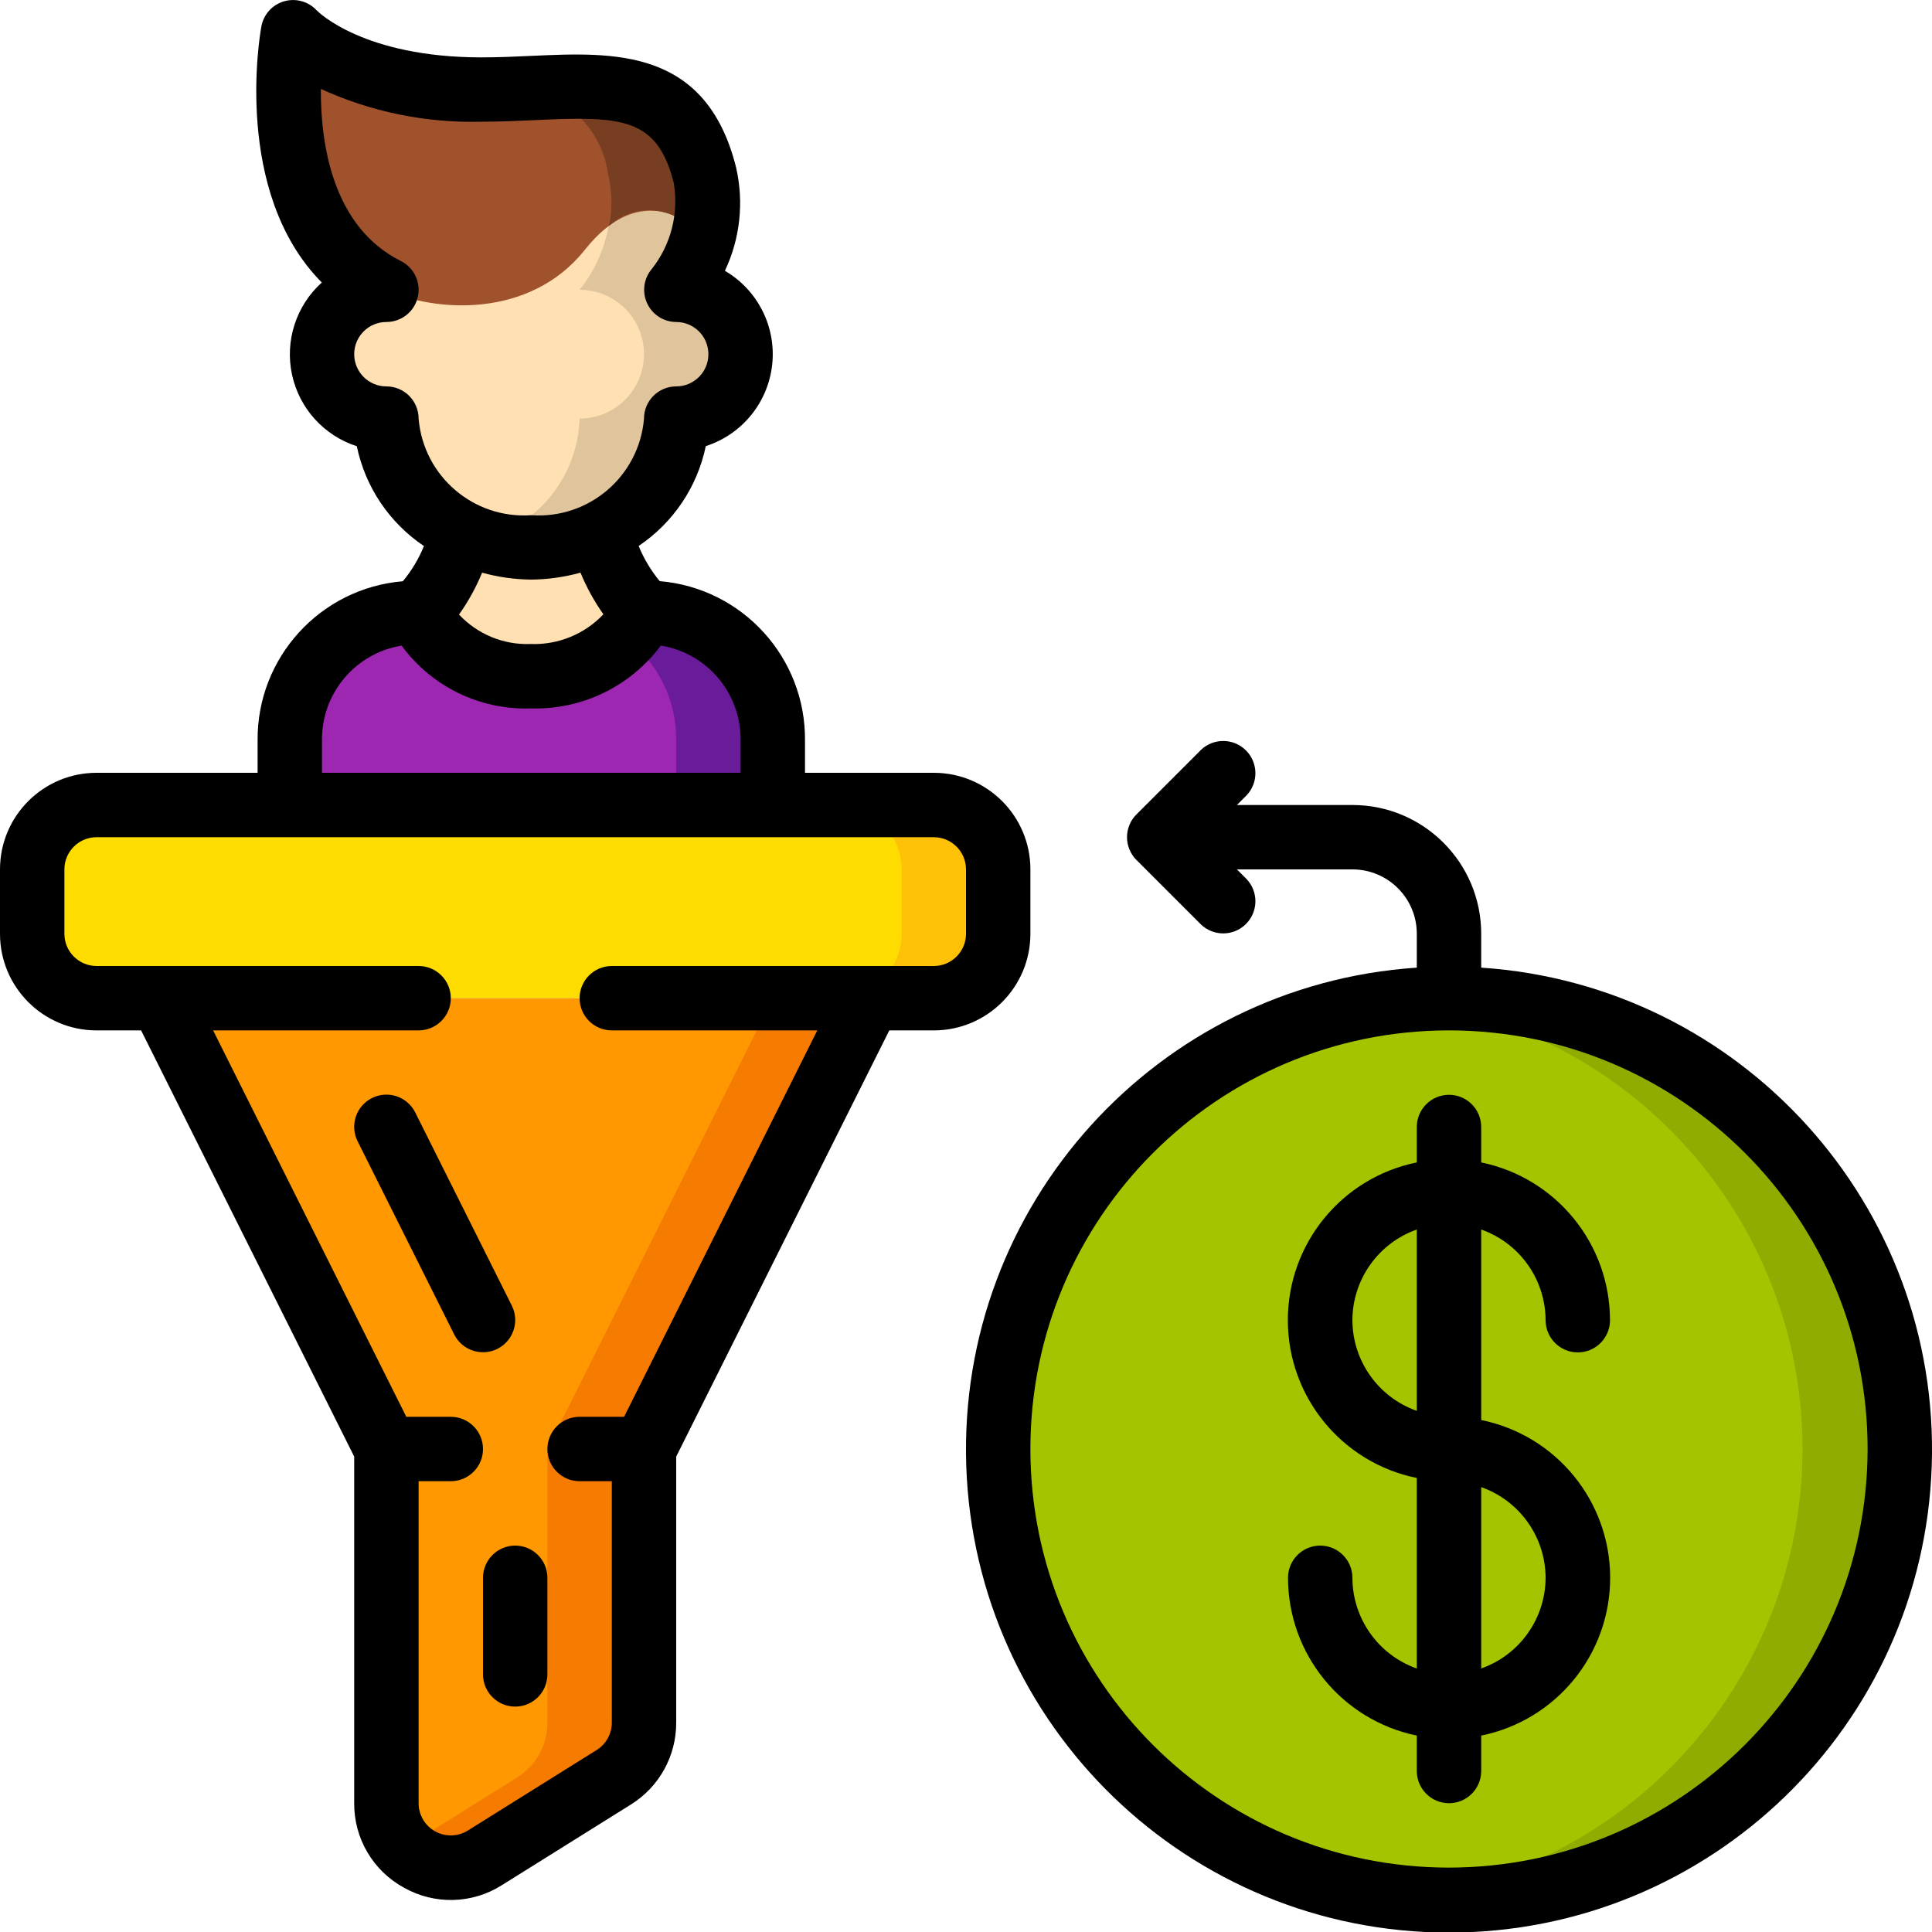 <svg height="512" viewBox="0 0 60 60" width="512" xmlns="http://www.w3.org/2000/svg"><g id="Page-1" fill="none" fill-rule="evenodd"><g id="055---Cost-Per-Conversion" fill-rule="nonzero"><path id="Shape" d="m20 19c-.69 1.29-2.059 2.068-3.52 2-1.451.071-2.811-.71-3.48-2 .666-.69 1.141-1.541 1.38-2.47 1.344.627 2.896.627 4.24 0 .239.929.714 1.78 1.38 2.47z" fill="#ffe0b2"/><path id="Shape" d="m23 11c-.003 1.103-.897 1.997-2 2-.038 1.54-.967 2.917-2.38 3.53-1.344.627-2.896.627-4.24 0-1.413-.613-2.342-1.99-2.38-3.53-1.105 0-2-.895-2-2s.895-2 2-2c-4-2-2.9-8-2.9-8s1.64 1.78 5.84 1.78c3.3 0 6.07-.86 6.95 2.66.239 1.26-.086 2.561-.89 3.56 1.103.003 1.997.897 2 2z" fill="#ffe0b2"/><path id="Shape" d="m21 9c.804-.999 1.129-2.3.89-3.56-.779-3.114-3.038-2.8-5.833-2.687 1.463.107 2.648 1.231 2.833 2.687.239 1.26-.086 2.561-.89 3.56 1.105 0 2 .895 2 2s-.895 2-2 2c-.057 1.781-1.277 3.313-3 3.767 2.947.923 6-1.01 6-3.767 1.105 0 2-.895 2-2s-.895-2-2-2z" fill="#dfc49c"/><path id="Shape" d="m24 23v2h-15v-2c-.013-1.065.405-2.09 1.158-2.842.753-.753 1.778-1.17 2.842-1.158.669 1.29 2.029 2.071 3.48 2 1.461.068 2.83-.71 3.52-2 1.065-.013 2.09.405 2.842 1.158s1.17 1.778 1.158 2.842z" fill="#9d27b0"/><path id="Shape" d="m20 19c-.157.296-.356.569-.59.809 1.015.744 1.607 1.933 1.59 3.191v2h3v-2c.013-1.065-.405-2.09-1.158-2.842s-1.778-1.17-2.842-1.158z" fill="#6a1b9a"/><rect id="Rectangle-path" fill="#ffdc00" height="6" rx="2" width="30" x="1" y="25"/><path id="Shape" d="m29 25h-3c1.103.003 1.997.897 2 2v2c-.003 1.103-.897 1.997-2 2h3c1.103-.003 1.997-.897 2-2v-2c-.003-1.103-.897-1.997-2-2z" fill="#fec108"/><path id="Shape" d="m27 31-7 14v8.5c.001.691-.354 1.334-.94 1.7l-4 2.5c-.617.386-1.395.406-2.031.052s-1.03-1.025-1.029-1.752v-11l-7-14z" fill="#ff9801"/><path id="Shape" d="m24 31-7 14v8.5c.001.691-.354 1.334-.94 1.7l-3.5 2.185c.652.687 1.698.819 2.5.315l4-2.5c.586-.366.941-1.009.94-1.7v-8.5l7-14z" fill="#f57c00"/><circle id="Oval" cx="45" cy="45" fill="#a4c400" r="14"/><path id="Shape" d="m45 31c-.501.001-1.002.029-1.5.083 7.101.777 12.478 6.774 12.478 13.917s-5.377 13.14-12.478 13.917c5.156.564 10.201-1.769 13.111-6.062s3.208-9.843.775-14.423-7.199-7.44-12.386-7.432z" fill="#90ac00"/><path id="Shape" d="m21.78 7.53c-.16-.66-1.89-1.95-3.61.22s-4.7 1.94-6.17 1.25c-4-2-2.9-8-2.9-8s1.64 1.78 5.84 1.78c3.3 0 6.07-.86 6.95 2.66.164.693.126 1.418-.11 2.09z" fill="#a0522d"/><path id="Shape" d="m21.89 5.44c-.779-3.114-3.038-2.8-5.833-2.687 1.463.107 2.648 1.231 2.833 2.687.124.518.133 1.057.025 1.578.419-.391.997-.562 1.561-.461s1.047.461 1.304.973c.236-.672.274-1.397.11-2.09z" fill="#783e22"/><g fill="#000"><path id="Shape" d="m3 32h1.382l6.618 13.236v10.764c-.008 1.093.586 2.101 1.546 2.624.952.537 2.122.506 3.044-.081l4-2.5c.88-.545 1.413-1.508 1.41-2.543v-8.264l6.618-13.236h1.382c1.657 0 3-1.343 3-3v-2c0-1.657-1.343-3-3-3h-4v-1c.024-2.577-1.944-4.737-4.512-4.952-.272-.329-.493-.698-.654-1.093 1.074-.721 1.822-1.834 2.085-3.1 1.126-.363 1.934-1.354 2.062-2.53.128-1.176-.447-2.318-1.468-2.915.473-1.001.595-2.131.347-3.21-.928-3.712-3.791-3.58-6.328-3.466-.511.024-1.044.048-1.592.048-3.64-.002-5.056-1.41-5.105-1.46-.257-.278-.65-.387-1.014-.281s-.637.408-.704.781c-.044.239-.9 5.144 1.877 7.952-.797.718-1.15 1.807-.926 2.856s.992 1.899 2.013 2.228c.263 1.266 1.011 2.379 2.085 3.1-.161.395-.382.764-.654 1.093-2.567.215-4.535 2.373-4.512 4.949v1h-5c-1.657 0-3 1.343-3 3v2c0 1.657 1.343 3 3 3zm9-20c-.552 0-1-.448-1-1s.448-1 1-1c.464 0.0.868-.319.974-.77.107-.452-.112-.918-.527-1.125-2.127-1.063-2.491-3.649-2.483-5.343 1.56.713 3.262 1.061 4.976 1.018.58 0 1.143-.025 1.684-.05 2.676-.125 3.785-.091 4.3 1.95.161.947-.086 1.918-.681 2.672-.252.296-.309.712-.147 1.065.162.354.515.581.904.583.552 0 1 .448 1 1s-.448 1-1 1-1 .448-1 1c-.15 1.789-1.709 3.125-3.5 3-1.791.125-3.35-1.211-3.5-3 0-.552-.448-1-1-1zm4.5 6c.517-.005 1.03-.078 1.528-.216.187.457.426.89.711 1.293-.585.619-1.408.955-2.259.923-.839.033-1.652-.301-2.225-.915.288-.405.528-.841.717-1.3.498.138 1.011.21 1.528.215zm-6.5 5c-.02-1.46 1.031-2.714 2.472-2.95.931 1.273 2.432 2.003 4.008 1.95 1.585.051 3.095-.678 4.042-1.951 1.443.233 2.498 1.489 2.478 2.951v1h-13zm-8 4c0-.552.448-1 1-1h26c.552 0 1 .448 1 1v2c0 .552-.448 1-1 1h-10c-.552 0-1 .448-1 1s.448 1 1 1h6.382l-6 12h-1.382c-.552 0-1 .448-1 1s.448 1 1 1h1v7.5c0.0.345-.178.665-.47.848l-4 2.5c-.308.193-.697.203-1.015.027-.318-.176-.515-.511-.515-.875v-10h1c.552 0 1-.448 1-1s-.448-1-1-1h-1.382l-6-12h6.382c.552 0 1-.448 1-1s-.448-1-1-1h-10c-.552 0-1-.448-1-1z"/><path id="Shape" d="m15 49v3c0 .552.448 1 1 1s1-.448 1-1v-3c0-.552-.448-1-1-1s-1 .448-1 1z"/><path id="Shape" d="m11.553 34.1c-.237.118-.418.326-.502.578-.084.252-.065.526.054.764l3 6c.247.494.848.695 1.342.448s.695-.848.448-1.342l-3-6c-.118-.237-.326-.418-.578-.502-.252-.084-.526-.065-.764.054z"/><path id="Shape" d="m48 41c0 .552.448 1 1 1s1-.448 1-1c-.003-2.375-1.674-4.422-4-4.9v-1.1c0-.552-.448-1-1-1s-1 .448-1 1v1.1c-2.33.473-4.005 2.522-4.005 4.9s1.675 4.427 4.005 4.9v5.917c-1.195-.422-1.995-1.55-2-2.817 0-.552-.448-1-1-1s-1 .448-1 1c.003 2.375 1.674 4.422 4 4.9v1.1c0 .552.448 1 1 1s1-.448 1-1v-1.1c2.33-.473 4.005-2.522 4.005-4.9s-1.675-4.427-4.005-4.9v-5.916c1.194.422 1.995 1.549 2 2.816zm-6 0c.005-1.267.806-2.394 2-2.816v5.632c-1.194-.422-1.995-1.549-2-2.816zm6 8c-.005 1.267-.806 2.394-2 2.816v-5.632c1.194.422 1.995 1.549 2 2.816z"/><path id="Shape" d="m46 30.051v-1.051c0-2.209-1.791-4-4-4h-3.586l.293-.293c.379-.392.374-1.016-.012-1.402s-1.009-.391-1.402-.012l-2 2c-.39.39-.39 1.024 0 1.414l2 2c.392.379 1.016.374 1.402-.012s.391-1.009.012-1.402l-.293-.293h3.586c1.105 0 2 .895 2 2v1.051c-8.072.539-14.261 7.382-13.992 15.467.27 8.085 6.902 14.5 14.992 14.5s14.722-6.415 14.992-14.5c.27-8.085-5.92-14.928-13.992-15.467zm-1 27.949c-7.18 0-13-5.82-13-13s5.82-13 13-13 13 5.82 13 13c-.008 7.176-5.824 12.992-13 13z"/></g></g></g></svg>